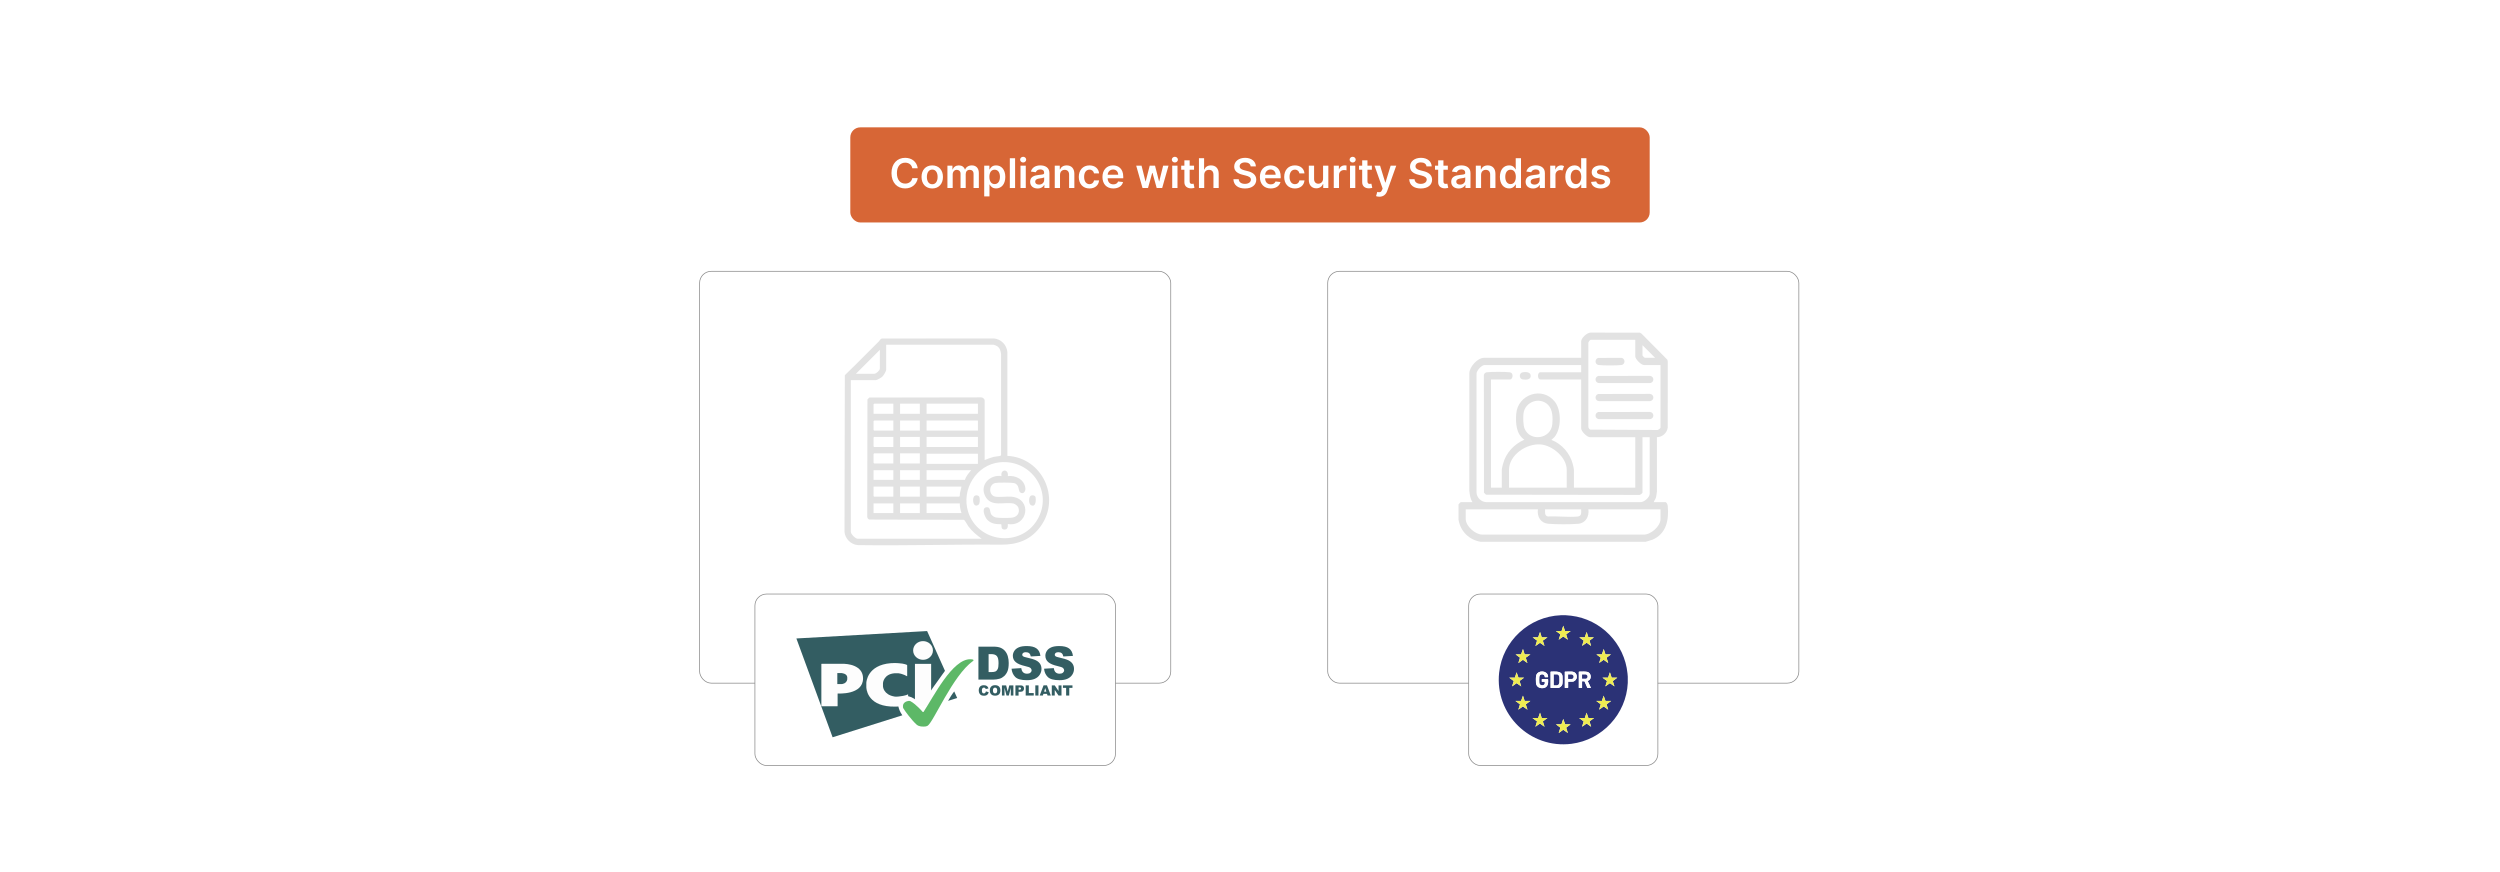 <?xml version="1.0" encoding="UTF-8"?>
<svg id="Layer_1" data-name="Layer 1" xmlns="http://www.w3.org/2000/svg" viewBox="0 0 860 300">
  <rect y="0" width="860" height="300" fill="#fff"/>
  <rect x="240.67" y="93.331" width="162.068" height="141.672" rx="4.003" ry="4.003" fill="#fff" stroke="#898989" stroke-miterlimit="10" stroke-width=".25"/>
  <rect x="456.734" y="93.331" width="162.068" height="141.672" rx="4.003" ry="4.003" fill="#fff" stroke="#898989" stroke-miterlimit="10" stroke-width=".25"/>
  <rect x="259.692" y="204.349" width="124.025" height="58.989" rx="4.022" ry="4.022" fill="#fff" stroke="#898989" stroke-miterlimit="10" stroke-width=".25"/>
  <rect x="505.228" y="204.349" width="65.08" height="58.989" rx="4.022" ry="4.022" fill="#fff" stroke="#898989" stroke-miterlimit="10" stroke-width=".25"/>
  <g id="Page-1">
    <g>
      <g isolation="isolate">
        <path d="M339.154,237.835l.955.286c-.064.271-.159.493-.302.668s-.302.318-.509.398c-.207.096-.462.143-.78.143-.382,0-.684-.048-.939-.159-.239-.111-.446-.302-.621-.589-.175-.271-.271-.637-.271-1.066,0-.573.159-1.018.462-1.337s.748-.462,1.305-.462c.446,0,.78.096,1.034.271s.446.446.557.828l-.955.207c-.032-.111-.064-.191-.111-.239-.064-.08-.127-.143-.223-.191-.096-.048-.191-.064-.286-.064-.239,0-.43.096-.557.302-.096.143-.143.382-.143.684,0,.382.064.652.175.796s.286.223.493.223.366-.064.462-.175c.127-.143.207-.302.255-.525Z" fill="#335d62"/>
        <path d="M340.491,237.517c0-.573.159-1.018.477-1.337s.764-.477,1.337-.477c.589,0,1.034.159,1.353.462.318.318.477.748.477,1.321,0,.414-.064.748-.207,1.003-.143.255-.334.462-.605.605-.255.143-.589.223-.971.223-.398,0-.716-.064-.987-.191-.255-.127-.462-.318-.637-.605s-.239-.589-.239-1.003ZM341.573,237.517c0,.35.064.605.191.764.127.159.302.239.541.239s.414-.08.541-.223c.127-.159.191-.43.191-.812,0-.334-.064-.573-.207-.716-.127-.159-.318-.223-.541-.223s-.398.08-.525.239c-.127.127-.191.382-.191.732Z" fill="#335d62"/>
        <path d="M344.692,235.767h1.416l.541,2.132.541-2.132h1.416v3.501h-.891v-2.674l-.684,2.674h-.796l-.684-2.674v2.674h-.891v-3.501h.032Z" fill="#335d62"/>
        <path d="M349.307,235.767h1.798c.398,0,.684.096.875.286.191.191.286.446.286.796s-.111.637-.318.828c-.207.207-.541.302-.971.302h-.589v1.305h-1.082v-3.517h0ZM350.389,237.263h.271c.207,0,.35-.032.446-.111.08-.08.127-.159.127-.271s-.032-.207-.111-.286-.207-.111-.414-.111h-.302v.78h-.016Z" fill="#335d62"/>
        <path d="M352.84,235.767h1.082v2.642h1.687v.859h-2.769v-3.501h0Z" fill="#335d62"/>
        <path d="M356.15,235.767h1.082v3.501h-1.082v-3.501Z" fill="#335d62"/>
        <path d="M360.16,238.679h-1.225l-.175.573h-1.098l1.321-3.501h1.178l1.321,3.501h-1.13l-.191-.573ZM359.938,237.931l-.382-1.257-.382,1.257h.764Z" fill="#335d62"/>
        <path d="M361.815,235.767h1.003l1.321,1.942v-1.942h1.018v3.501h-1.018l-1.305-1.926v1.926h-1.018v-3.501h0Z" fill="#335d62"/>
        <path d="M365.635,235.767h3.294v.859h-1.098v2.642h-1.082v-2.642h-1.098v-.859h-.016Z" fill="#335d62"/>
      </g>
      <g id="Rectangle-3-_-Letters" data-name="Rectangle-3-+-Letters">
        <path id="Rectangle-3" d="M326.136,241.098l3.135-.987-1.018-2.26c-.748.939-1.496,2.148-2.117,3.247ZM325.07,230.77l-6.143-13.686-44.973,2.546,12.461,33.992,23.983-7.559c-1.528-2.196-2.085-4.806-.318-6.079,1.973-1.432,4.949.223,6.843,2.562,1.83-3.055,6.97-10.169,8.148-11.776Z" fill="#335d62"/>
        <g id="Letters">
          <path id="Oval-1" d="M317.526,226.974c1.878,0,3.406-1.432,3.406-3.215s-1.528-3.215-3.406-3.215-3.406,1.432-3.406,3.215c0,1.766,1.528,3.215,3.406,3.215ZM314.741,228.359h5.57v14.561h-5.57v-14.561Z" fill="#fdfdfd"/>
          <path id="Path-3" d="M311.988,232.608c.048.016.08,0,.08-.048v-3.692c0-.048-.032-.096-.08-.127,0,0-.732-.477-2.96-.605-.111-.064-2.069-.08-2.594,0-8.116.652-8.418,6.525-8.418,6.779v1.432c0,.175,0,6.175,8.418,6.7.828.064,2.435,0,2.594,0,1.942,0,3.278-.589,3.278-.589.048-.016.08-.064.08-.111v-3.453c0-.048-.032-.064-.064-.032,0,0-.605.477-3.247.748-.748.08-1.114.048-1.385,0-3.756-.637-3.931-3.374-3.931-3.374,0-.048-.016-.127-.016-.159v-1.05c0-.048,0-.127.016-.159,0,0,.255-2.944,3.931-3.262h1.385c1.607.207,2.912,1.003,2.912,1.003Z" fill="#fdfdfd"/>
          <path id="Path-1" d="M282.547,242.872c0,.048.032.08.08.08h5.427c.048,0,.08-.032.08-.08v-4.233c0-.048.032-.08.08-.08,0,0,8.673.621,8.673-5.188,0-4.599-5.443-5.093-7.225-5.013h-7.034c-.048,0-.08.032-.08.08v14.434ZM288.037,235.329v-3.804h1.337s1.926.08,2.085,1.4c.032.096.032.748,0,.78-.255,1.544-1.926,1.623-1.926,1.623h-1.496Z" fill="#fdfdfd"/>
        </g>
        <path id="Path-7" d="M317.686,249.946c.446,0,.796,0,1.369-.255,1.973-1.034,8.641-17.314,15.675-22.327.048-.032.096-.08.127-.127.048-.064.048-.127.048-.127,0,0,0-.334-1.034-.334-6.254-.175-12.763,12.954-16.185,18.142-.048.064-.271,0-.271,0,0,0-2.292-2.705-4.281-3.74-.048-.016-.271-.096-.509-.08-.159,0-1.082.191-1.512.637-.509.541-.493.843-.493,1.496,0,.048.032.271.096.382.493.859,2.705,3.915,4.535,5.602.271.207.7.732,2.435.732Z" fill="#5db867"/>
      </g>
      <g isolation="isolate">
        <path d="M336.576,222.447h5.204c1.034,0,1.862.143,2.483.414.637.286,1.162.684,1.56,1.194.414.525.716,1.13.891,1.814.191.684.286,1.416.286,2.196,0,1.21-.143,2.148-.414,2.817s-.652,1.225-1.146,1.687c-.493.446-1.018.748-1.575.907-.764.207-1.464.302-2.085.302h-5.204v-11.331h0ZM340.077,225.009v6.191h.859c.732,0,1.257-.08,1.56-.239s.557-.446.732-.843.271-1.066.271-1.973c0-1.21-.191-2.021-.589-2.467s-1.034-.668-1.957-.668h-.875Z" fill="#335d62"/>
        <path d="M347.97,230.038l3.342-.207c.08.541.223.955.446,1.241.366.462.875.684,1.544.684.493,0,.891-.111,1.162-.35s.414-.509.414-.812c0-.286-.127-.557-.382-.796-.255-.239-.859-.446-1.798-.652-1.544-.35-2.626-.812-3.294-1.385s-.987-1.305-.987-2.196c0-.589.175-1.13.509-1.655.334-.525.843-.923,1.528-1.225.684-.302,1.607-.446,2.785-.446,1.448,0,2.562.271,3.31.812.764.541,1.21,1.4,1.353,2.578l-3.31.191c-.096-.509-.271-.875-.557-1.114s-.668-.35-1.162-.35c-.414,0-.716.08-.923.255s-.302.382-.302.637c0,.175.08.35.255.493.159.143.557.286,1.178.414,1.528.334,2.626.668,3.294,1.003.668.334,1.146.764,1.448,1.257.302.493.446,1.066.446,1.687,0,.732-.207,1.4-.605,2.005-.398.621-.971,1.082-1.687,1.4s-1.639.477-2.737.477c-1.926,0-3.262-.366-4.01-1.114-.732-.748-1.146-1.687-1.257-2.833Z" fill="#335d62"/>
      </g>
      <g isolation="isolate">
        <path d="M359.158,230.038l3.342-.207c.08.541.223.955.446,1.241.366.462.875.684,1.544.684.493,0,.891-.111,1.162-.35s.414-.509.414-.812c0-.286-.127-.557-.382-.796-.255-.239-.859-.446-1.798-.652-1.544-.35-2.626-.812-3.294-1.385-.652-.573-.987-1.305-.987-2.196,0-.589.175-1.13.509-1.655.334-.525.843-.923,1.528-1.225s1.607-.446,2.785-.446c1.448,0,2.562.271,3.31.812.764.541,1.21,1.4,1.353,2.578l-3.31.191c-.096-.509-.271-.875-.557-1.114s-.668-.35-1.162-.35c-.414,0-.716.08-.923.255s-.302.382-.302.637c0,.175.08.35.255.493.159.143.557.286,1.178.414,1.528.334,2.626.668,3.294,1.003.668.334,1.146.764,1.448,1.257.302.493.446,1.066.446,1.687,0,.732-.207,1.4-.605,2.005-.398.621-.971,1.082-1.687,1.4s-1.639.477-2.737.477c-1.926,0-3.262-.366-4.01-1.114-.748-.748-1.162-1.687-1.257-2.833Z" fill="#335d62"/>
      </g>
    </g>
  </g>
  <g>
    <path d="M538.644,211.64l1.83.164c10.278,1.237,18.373,9.565,19.386,19.861l.096,1.101c-.025.717.034,1.456,0,2.17-.502,10.667-8.775,19.596-19.354,20.93-14.284,1.801-26.457-10.178-24.897-24.488,1.187-10.89,10.297-19.293,21.216-19.738h1.723ZM538.356,217.065l-.59-1.819-.59,1.819h-1.946l1.556,1.163-.599,1.836,1.579-1.118,1.563,1.119-.582-1.837,1.556-1.163h-1.946ZM530.348,219.235l-.575-1.851-.654,1.851h-1.898l1.528,1.139-.571,1.861,1.576-1.117,1.55,1.085-.576-1.83,1.565-1.107 0-.047c-.005-.045-.041.016-.048.016h-1.898ZM545.184,219.235h-1.914l1.528,1.138-.571,1.83,1.552-1.114,1.558,1.115-.555-1.83,1.528-1.138h-1.914l-.591-1.851-.622,1.851ZM524.478,225.107l-.575-1.851-.654,1.851h-1.898l1.528,1.139-.571,1.861,1.579-1.138,1.547,1.107-.576-1.83,1.565-1.107 0-.047c-.005-.045-.041.016-.048.016h-1.898ZM551.054,225.107h-1.914l1.528,1.138-.555,1.83,1.536-1.115,1.574,1.114-.571-1.83,1.528-1.138h-1.914l-.591-1.851-.622,1.851ZM530.38,233.676c-.034.122,0,.626,0,.798,0,.003.044.048.048.048h.925c.003,0,.048.044.048.048v.574c0,.175-.273.454-.434.523-.626.268-1.377-.062-1.448-.779-.05-.507-.042-1.497-.001-2.011.085-1.081,1.482-1.194,1.813-.375.063.157.043.327.118.456h1.021c.12,0,.049-.435.034-.512-.373-1.869-3.538-1.974-4.047-.087-.148.549-.129,1.9-.086,2.498.094,1.331,1.111,1.962,2.378,1.868,1.114-.083,1.735-.858,1.801-1.932.012-.193.032-.962-.014-1.102-.021-.065-.056-.1-.127-.096-.585.062-1.319-.076-1.886 0-.048.006-.128.032-.142.081ZM533.411,236.659h2.473c.656,0,1.42-.636,1.564-1.275.118-.521.094-2.182.046-2.761-.092-1.131-1.05-1.532-2.056-1.582-.532-.026-1.331-.043-1.853 0-.064.005-.155.002-.185.072l.011,5.545ZM539.441,234.489h1.484c.71,0,1.419-.763,1.483-1.452.104-1.128-.541-1.923-1.673-1.995-.78-.05-1.599.026-2.378.018-.015.007-.064.058-.064.063v5.489c0,.003.044.048.048.048h1.021c.007,0,.08-.1.08-.112v-2.058ZM543.11,231.123v5.489c0,.003.044.048.048.048h1.021c.003,0,.048-.044.048-.048v-2.202c0-.003.044-.048.048-.048h.782l1.021,2.298h1.133c.02,0,.067-.065.034-.097l-1.073-2.281c-.002-.015-.002-.03.007-.043.014-.022.379-.175.472-.246.954-.724.646-2.484-.533-2.844-.529-.162-2.21-.161-2.8-.106-.056.005-.188.022-.206.081ZM524.287,233.117h-1.93l-.654-1.851-.575,1.851h-1.946l1.557,1.169-.584,1.831,1.562-1.117,1.58,1.116-.576-1.861,1.565-1.139ZM554.404,233.117l-.59-1.851-.638,1.851h-1.93l1.565,1.139-.576,1.861,1.579-1.116,1.563,1.116-.584-1.831,1.558-1.169h-1.946ZM524.478,241.127l-.575-1.819-.654,1.819h-1.93l1.559,1.171-.57,1.829,1.552-1.113,1.59,1.114-.586-1.832,1.559-1.168h-1.946ZM551.054,241.127h-1.946l1.559,1.168-.57,1.832,1.573-1.112,1.553,1.112-.57-1.829,1.559-1.171h-1.93l-.638-1.819-.591,1.819ZM530.348,246.999l-.575-1.819-.654,1.819h-1.93l1.559,1.171-.57,1.829,1.552-1.113,1.59,1.114-.586-1.832,1.559-1.168h-1.946ZM545.184,246.999h-1.946l1.559,1.168-.57,1.832,1.573-1.112,1.553,1.112-.57-1.829,1.559-1.171h-1.93l-.638-1.819-.591,1.819ZM540.303,249.169h-1.898l-.638-1.851-.638,1.851h-1.898l1.547,1.148-.59,1.852,1.579-1.139,1.579,1.139-.59-1.852,1.547-1.148Z" fill="#2b3276"/>
    <path d="M533.411,236.659l-.011-5.545c.03-.07.12-.067.185-.072.522-.044,1.321-.027,1.853-0,1.006.05,1.963.451,2.056,1.582.047.58.072,2.24-.046,2.761-.145.639-.909,1.275-1.564,1.275h-2.473ZM534.576,232.032c-.011.016-.048.039-.048.048v3.574c0,.003.044.048.048.048h.989c.436,0,.748-.41.783-.813.034-.396.052-1.97-.042-2.29-.079-.266-.394-.568-.677-.568h-1.053Z" fill="#fefefe"/>
    <path d="M543.11,231.123c.018-.059.15-.076.206-.081.59-.054,2.271-.055,2.8.106,1.179.36,1.486,2.12.533,2.844-.093.071-.458.224-.472.246-.008.013-.009.028-.007.043l1.073,2.281c.033.032-.014.097-.034.097h-1.133l-1.021-2.298h-.782c-.003,0-.048.044-.048.048v2.202c0,.003-.044.048-.048.048h-1.021c-.003,0-.048-.044-.048-.048v-5.489ZM544.275,232.032c-.011.016-.048.039-.048.048v1.34c0,.003.044.048.048.048h1.244c.02,0,.182-.082.217-.102.441-.251.458-.924.033-1.201-.05-.033-.269-.133-.314-.133h-1.181Z" fill="#fefefe"/>
    <path d="M530.38,233.676c.014-.05.094-.075.142-.081.566-.076,1.3.062,1.886-0.0.071-.004.106.031.127.096.046.141.026.909.014,1.102-.067,1.075-.687,1.85-1.801,1.932-1.267.094-2.283-.538-2.378-1.868-.042-.598-.062-1.949.086-2.498.509-1.887,3.674-1.782,4.047.087.015.077.086.512-.034.512h-1.021c-.075-.129-.055-.299-.118-.456-.331-.819-1.728-.706-1.813.375-.04.514-.049,1.504.001,2.011.071.716.822,1.047,1.448.779.162-.069.434-.348.434-.523v-.574c0-.003-.044-.048-.048-.048h-.925c-.003,0-.048-.044-.048-.048,0-.171-.034-.676,0-.798Z" fill="#fefefe"/>
    <path d="M539.441,234.489v2.058c0,.012-.072.112-.08.112h-1.021c-.003,0-.048-.044-.048-.048v-5.489c0-.005.049-.056.064-.063.779.008,1.598-.068,2.378-.018,1.132.072,1.777.867,1.673,1.995-.064.69-.773,1.452-1.483,1.452h-1.484ZM539.441,233.564h1.26c.019,0,.21-.086.244-.107.464-.28.449-1.032-.014-1.304-.059-.035-.302-.121-.358-.121h-1.085c-.003,0-.048.044-.048.048v1.484Z" fill="#fefefe"/>
    <polygon points="530.348 246.999 532.294 246.999 530.735 248.167 531.321 249.999 529.731 248.885 528.179 249.999 528.749 248.17 527.19 246.999 529.12 246.999 529.774 245.18 530.348 246.999" fill="#efec52"/>
    <polygon points="545.184 246.999 545.774 245.18 546.412 246.999 548.342 246.999 546.783 248.17 547.353 249.999 545.8 248.887 544.227 249.999 544.797 248.167 543.238 246.999 545.184 246.999" fill="#efec52"/>
    <polygon points="524.478 241.127 526.424 241.127 524.865 242.295 525.451 244.127 523.861 243.013 522.309 244.127 522.879 242.298 521.319 241.127 523.25 241.127 523.903 239.308 524.478 241.127" fill="#efec52"/>
    <polygon points="551.054 241.127 551.645 239.308 552.283 241.127 554.213 241.127 552.654 242.298 553.223 244.127 551.671 243.015 550.097 244.127 550.668 242.295 549.108 241.127 551.054 241.127" fill="#efec52"/>
    <polygon points="538.356 217.065 540.303 217.065 538.747 218.229 539.329 220.065 537.766 218.947 536.187 220.065 536.786 218.229 535.23 217.065 537.176 217.065 537.766 215.246 538.356 217.065" fill="#efec52"/>
    <polygon points="554.404 233.117 556.35 233.117 554.793 234.286 555.377 236.117 553.814 235.001 552.235 236.117 552.811 234.256 551.246 233.117 553.176 233.117 553.814 231.266 554.404 233.117" fill="#efec52"/>
    <polygon points="524.287 233.117 522.721 234.256 523.297 236.117 521.717 235 520.155 236.117 520.739 234.286 519.182 233.117 521.128 233.117 521.703 231.266 522.356 233.117 524.287 233.117" fill="#efec52"/>
    <polygon points="540.303 249.169 538.755 250.317 539.345 252.169 537.766 251.029 536.187 252.169 536.777 250.317 535.23 249.169 537.128 249.169 537.766 247.318 538.404 249.169 540.303 249.169" fill="#efec52"/>
    <path d="M524.478,225.107h1.898c.007,0,.043-.061.048-.016l-0.0.047-1.565,1.107.576,1.83-1.547-1.107-1.579,1.138.571-1.861-1.528-1.139h1.898l.654-1.851.575,1.851Z" fill="#efec52"/>
    <polygon points="551.054 225.107 551.676 223.256 552.267 225.107 554.181 225.107 552.653 226.245 553.224 228.075 551.649 226.961 550.113 228.075 550.668 226.245 549.14 225.107 551.054 225.107" fill="#efec52"/>
    <path d="M530.348,219.235h1.898c.007,0,.043-.061.048-.016l-0.0.047-1.565,1.107.576,1.83-1.55-1.085-1.576,1.117.571-1.861-1.528-1.139h1.898l.654-1.851.575,1.851Z" fill="#efec52"/>
    <polygon points="545.184 219.235 545.806 217.384 546.396 219.235 548.311 219.235 546.782 220.373 547.337 222.203 545.779 221.089 544.227 222.203 544.798 220.373 543.27 219.235 545.184 219.235" fill="#efec52"/>
    <path d="M534.576,232.032h1.053c.283,0,.598.302.677.568.094.32.076,1.894.042,2.29-.035.403-.347.813-.783.813h-.989c-.003,0-.048-.044-.048-.048v-3.574c0-.009.037-.032.048-.048Z" fill="#2b3276"/>
    <path d="M544.275,232.032h1.181c.044,0,.264.101.314.133.426.277.408.95-.033,1.201-.035.02-.197.102-.217.102h-1.244c-.003,0-.048-.044-.048-.048v-1.34c0-.009.037-.032.048-.048Z" fill="#2b3276"/>
    <path d="M539.441,233.564v-1.484c0-.003.044-.048.048-.048h1.085c.055,0,.298.086.358.121.463.272.478,1.024.014,1.304-.034.021-.225.107-.244.107h-1.26Z" fill="#2b3276"/>
  </g>
  <g>
    <path d="M346.537,156.818c11.895.598,18.454,14.264,11.555,24.076-3.378,4.805-8.052,6.525-13.804,6.475-16.291-.142-32.838.391-49.219.144-2.368-.199-4.362-2.195-4.56-4.56l.114-53.895c3.989-3.828,7.831-7.804,11.766-11.686.337-.332.423-.791.968-.914l38.483-.037c2.533.205,4.471,2.192,4.696,4.713l.002,35.684ZM338.72,158.265c1.004-.395,1.985-.82,3.039-1.086.703-.177,1.811-.206,2.368-.383.174-.055.23-.168.239-.341l-.002-34.597c-.108-1.1-.398-2.183-1.397-2.802-.182-.113-.988-.458-1.135-.458h-36.987v8.614c0,.49-.902,1.934-1.298,2.321-.372.363-1.797,1.226-2.248,1.226h-8.614v52.189c0,.804,1.583,2.389,2.389,2.389h42.633c-1.7-1.24-3.355-2.581-4.608-4.295-.331-.452-1.19-2.153-1.544-2.22l-32.477-.096c-.526-.137-.772-.592-.754-1.127l.072-40.188.651-.651,38.446-.069c.571-.019,1.227.539,1.227,1.09v20.485ZM302.674,120.336l-8.252,8.252h6.297c.682,0,1.954-1.139,1.954-1.81v-6.442ZM307.306,138.866h-6.587l-.217.217v3.257h6.804v-3.474ZM316.426,138.866h-6.804v3.474h6.804v-3.474ZM336.404,138.866h-17.661v3.474h17.661v-3.474ZM307.306,144.657h-6.587l-.217.217v3.04l.217.217h6.587v-3.474ZM316.426,144.657h-6.804v3.474h6.804v-3.474ZM336.404,144.657h-17.661v3.474h17.661v-3.474ZM307.306,150.303h-6.587l-.217.217v3.04l.217.217h6.587v-3.474ZM316.426,150.303h-6.804v3.474h6.804v-3.474ZM336.404,150.303h-17.661v3.474h17.661v-3.474ZM307.306,155.949h-6.587l-.217.217v3.04l.217.217h6.587v-3.474ZM316.426,155.949h-6.804v3.474h6.804v-3.474ZM336.404,156.093h-17.661v3.474h17.661v-3.474ZM343.902,159.031c-8.065.821-13.278,9.363-10.869,17.009,3.36,10.662,17.999,12.423,23.754,2.826,5.707-9.516-1.952-20.947-12.886-19.835ZM307.306,161.739h-6.804v3.33h6.804v-3.33ZM316.426,161.739h-6.804v3.33h6.804v-3.33ZM334.088,161.739h-15.345v3.33h13.174c.402-1.285,1.335-2.314,2.171-3.33ZM307.306,167.385h-6.804v3.257l.217.217h6.587v-3.474ZM316.426,167.385h-6.804v3.474h6.804v-3.474ZM330.758,167.385h-12.015v3.474h11.219c.351-.275.173-.768.257-1.191.151-.769.356-1.525.54-2.283ZM307.306,173.176h-6.804v3.33h6.804v-3.33ZM316.426,173.176h-6.804v3.33h6.804v-3.33ZM330.179,173.176h-11.436v3.33h12.015c-.341-1.072-.647-2.192-.579-3.33Z" fill="#e2e2e2"/>
    <path d="M346.682,163.767c2.786-.289,5.675,1.157,6.044,4.163.152,1.238-.847,2.273-1.841,1.406-.662-.578-.131-2.654-2.057-3.155-.771-.201-5.741-.222-6.492-.031-2.326.592-2.21,4.233-.035,4.676,1.518.309,3.943-.104,5.61.035,7.276.61,5.812,10.488-1.229,9.407.099.942-.08,1.969-1.227,1.891-1.395-.095-.711-1.569-1.079-1.827-1.866-.006-3.45-.133-4.79-1.579-.819-.884-2.068-3.936-.324-4.252,1.59-.288,1.17,1.602,1.71,2.432.298.458,1.008.938,1.54,1.066,1.014.244,4.279.202,5.407.104,1.869-.162,3.038-1.542,2.417-3.441-.202-.617-1.116-1.329-1.731-1.454-3.199-.649-7.752,1.392-9.722-2.583-1.933-3.9,1.697-7.444,5.63-6.859-.442-2.517,2.574-2.522,2.17,0Z" fill="#e2e2e2"/>
    <path d="M354.746,170.456c.566-.169,1.364-.032,1.487.624.207,1.105.055,3.616-1.645,2.657-.819-.462-.761-3.008.158-3.282Z" fill="#e2e2e2"/>
    <path d="M335.493,170.455c.665-.201,1.368.061,1.481.776.107.677.169,2.052-.432,2.445-1.977,1.292-2.323-2.835-1.049-3.22Z" fill="#e2e2e2"/>
  </g>
  <g>
    <path d="M501.73,173.503c.164-.189.63-.775.853-.775h3.955c-.811-1.227-.927-2.52-1.092-3.949l.008-40.333c.006-2.245,2.821-5.353,5.04-5.353h33.426v-5.661c0-1.125,2.002-2.996,3.193-3.011l17.016.019.579.352,8.876,8.961.125.651-.006,22.654c-.194,1.797-1.89,3.372-3.723,3.335l.006,18.696c-.137.704-.148,1.432-.36,2.122-.174.564-.577.973-.732,1.517h3.955c.511,0,.82.867.861,1.311.436,4.82-.446,9.571-5.286,11.635l-2.321.703h-56.769c-3.995-.676-6.93-3.601-7.6-7.6v-5.274ZM562.532,116.889h-15.278c-.355,0-1.001.888-.861,1.311v28.399c-.024.521.211.957.667,1.194l22.846.124c.423.14,1.311-.505,1.311-.861v-21.482h-5.661c-1.014,0-3.025-2.014-3.025-3.025v-5.661ZM569.357,123.093l-4.343-4.343v3.49c0,.183.671.853.853.853h3.49ZM543.919,125.575h-33.27c-.983,0-2.89,2.054-2.721,3.173v40.806c.138,1.706,1.64,3.119,3.336,3.179h52.903c1.31.145,3.329-1.625,3.329-2.875v-19.466h-2.482v19.001c0,.355-.888,1.001-1.311.861l-52.519-.077-.698-.698-.036-40.535c.134-.474.494-.801.984-.877,1.221-.191,6.672-.191,7.892,0,1.596.249,1.014,2.473.164,2.473h-6.592v37.226h3.723v-6.282c0-.274.323-1.536.421-1.905,1.017-3.829,3.759-6.736,7.331-8.332-2.833-1.906-3.029-5.724-2.795-8.847.508-6.769,9.011-9.592,13.255-4.246,2.36,2.972,2.339,9.354-.141,12.242l-1.009.927c3.592,1.378,6.422,4.637,7.368,8.376.101.398.386,1.623.386,1.94v6.127h21.095v-17.372h-15.588c-1.014,0-3.025-2.014-3.025-3.025v-16.829h-14.037c-1.081,0-1.081-2.482,0-2.482h14.037v-2.482ZM532.542,139.279c-2.92-2.918-7.985-1.079-8.46,2.987-.157,1.343-.13,3.946.372,5.178,1.863,4.573,9.03,3.629,9.536-1.474.214-2.155.172-5.071-1.449-6.691ZM538.956,167.764v-6.127c0-4.278-4.861-8.382-8.939-8.744-4.849-.43-10.915,3.578-10.915,8.744v6.127h19.854ZM529.029,175.209h-24.817v3.335c0,2.412,3.235,5.353,5.664,5.349l55.378.009c2.539.163,5.965-2.851,5.965-5.358v-3.335h-24.817c.333,2.423-.904,4.734-3.483,4.97-2.636.241-7.587.207-10.25,0-2.69-.209-3.969-2.428-3.638-4.97ZM543.919,175.209h-12.409c.01.958-.251,2.098.886,2.449,3.278-.166,6.984.334,10.211.041,1.563-.142,1.323-1.226,1.311-2.489Z" fill="#e2e2e2"/>
    <path d="M523.711,128.09c.897-.2,2.679-.217,2.833.989.2,1.573-1.542,1.631-2.702,1.45-1.34-.209-1.351-2.168-.131-2.439Z" fill="#e2e2e2"/>
    <path d="M549.769,129.331l17.808-.036c1.568.155,1.571,2.332,0,2.489h-17.534c-1.417-.12-1.612-2.005-.274-2.452Z" fill="#e2e2e2"/>
    <path d="M549.769,135.535l17.808-.036c1.568.155,1.571,2.332,0,2.489h-17.534c-1.417-.12-1.612-2.005-.274-2.452Z" fill="#e2e2e2"/>
    <path d="M549.769,141.739l17.808-.036c1.568.155,1.571,2.332,0,2.489h-17.534c-1.417-.12-1.612-2.005-.274-2.452Z" fill="#e2e2e2"/>
    <path d="M549.769,123.126l8.023-.024c1.374.215,1.37,2.25,0,2.463-1.222.191-6.671.191-7.892,0-1.309-.204-1.391-2.07-.131-2.439Z" fill="#e2e2e2"/>
  </g>
  <g>
    <rect x="292.505" y="43.807" width="274.991" height="32.728" rx="3.455" ry="3.455" fill="#d76636"/>
    <g>
      <path d="M313.832,57.89c-.215-1.226-1.191-1.932-2.437-1.932-1.677,0-2.858,1.286-2.858,3.599,0,2.353,1.191,3.599,2.853,3.599,1.226,0,2.208-.676,2.442-1.877l1.872.01c-.286,1.957-1.902,3.534-4.339,3.534-2.703,0-4.694-1.957-4.694-5.265,0-3.313,2.017-5.265,4.694-5.265,2.272,0,4.024,1.321,4.339,3.599h-1.872Z" fill="#fff"/>
      <path d="M317.007,60.868c0-2.383,1.432-3.974,3.684-3.974s3.684,1.591,3.684,3.974c0,2.377-1.432,3.964-3.684,3.964s-3.684-1.587-3.684-3.964ZM322.537,60.863c0-1.406-.61-2.532-1.837-2.532-1.246,0-1.856,1.126-1.856,2.532s.61,2.518,1.856,2.518c1.227,0,1.837-1.111,1.837-2.518Z" fill="#fff"/>
      <path d="M325.911,56.994h1.731v1.306h.09c.32-.875,1.091-1.406,2.122-1.406,1.036,0,1.782.536,2.077,1.406h.08c.34-.856,1.191-1.406,2.308-1.406,1.411,0,2.402.911,2.402,2.627v5.16h-1.817v-4.88c0-.951-.581-1.381-1.312-1.381-.875,0-1.391.601-1.391,1.466v4.795h-1.777v-4.955c0-.79-.525-1.306-1.292-1.306-.78,0-1.411.641-1.411,1.586v4.675h-1.812v-7.688Z" fill="#fff"/>
      <path d="M338.57,56.994h1.782v1.272h.105c.275-.556.841-1.372,2.197-1.372,1.777,0,3.173,1.391,3.173,3.954,0,2.533-1.356,3.969-3.168,3.969-1.321,0-1.917-.786-2.202-1.346h-.075v4.094h-1.812v-10.57ZM342.154,63.33c1.196,0,1.827-1.051,1.827-2.492,0-1.432-.621-2.458-1.827-2.458-1.167,0-1.807.966-1.807,2.458s.651,2.492,1.807,2.492Z" fill="#fff"/>
      <path d="M349.191,64.682h-1.812v-10.25h1.812v10.25Z" fill="#fff"/>
      <path d="M350.915,54.922c0-.545.47-.986,1.051-.986.576,0,1.046.44,1.046.986,0,.541-.47.981-1.046.981-.581,0-1.051-.44-1.051-.981ZM351.055,56.994h1.812v7.688h-1.812v-7.688Z" fill="#fff"/>
      <path d="M354.37,62.524c0-1.731,1.427-2.177,2.918-2.337,1.356-.145,1.902-.17,1.902-.691v-.03c0-.756-.46-1.187-1.301-1.187-.886,0-1.397.451-1.576.976l-1.692-.24c.4-1.401,1.642-2.122,3.258-2.122,1.466,0,3.123.611,3.123,2.643v5.145h-1.742v-1.056h-.06c-.331.646-1.051,1.211-2.257,1.211-1.466,0-2.573-.801-2.573-2.312ZM359.195,61.924v-.906c-.235.19-1.187.31-1.662.376-.81.115-1.416.405-1.416,1.101,0,.665.54,1.011,1.296,1.011,1.091,0,1.782-.726,1.782-1.581Z" fill="#fff"/>
      <path d="M364.646,64.682h-1.812v-7.688h1.731v1.306h.09c.351-.856,1.142-1.406,2.292-1.406,1.586,0,2.638,1.051,2.632,2.893v4.894h-1.812v-4.614c0-1.026-.56-1.642-1.497-1.642-.956,0-1.627.641-1.627,1.752v4.504Z" fill="#fff"/>
      <path d="M371.102,60.868c0-2.348,1.421-3.974,3.674-3.974,1.877,0,3.178,1.096,3.303,2.763h-1.731c-.14-.741-.676-1.301-1.546-1.301-1.116,0-1.862.931-1.862,2.482,0,1.571.731,2.518,1.862,2.518.795,0,1.391-.476,1.546-1.301h1.731c-.13,1.631-1.361,2.778-3.293,2.778-2.297,0-3.684-1.637-3.684-3.964Z" fill="#fff"/>
      <path d="M379.245,60.883c0-2.372,1.437-3.989,3.639-3.989,1.892,0,3.513,1.186,3.513,3.884v.556h-5.355c.015,1.316.79,2.087,1.962,2.087.781,0,1.381-.34,1.627-.991l1.691.19c-.32,1.336-1.551,2.212-3.343,2.212-2.317,0-3.734-1.537-3.734-3.949ZM384.66,60.112c-.01-1.046-.711-1.807-1.752-1.807-1.081,0-1.807.826-1.862,1.807h3.614Z" fill="#fff"/>
      <path d="M390.848,56.994h1.847l1.352,5.405h.07l1.381-5.405h1.827l1.381,5.375h.075l1.331-5.375h1.852l-2.177,7.688h-1.887l-1.441-5.195h-.105l-1.441,5.195h-1.892l-2.172-7.688Z" fill="#fff"/>
      <path d="M403.102,54.922c0-.545.471-.986,1.051-.986.576,0,1.046.44,1.046.986,0,.541-.47.981-1.046.981-.581,0-1.051-.44-1.051-.981ZM403.242,56.994h1.812v7.688h-1.812v-7.688Z" fill="#fff"/>
      <path d="M410.756,58.395h-1.516v3.974c0,.731.365.891.82.891.226,0,.431-.045.531-.07l.305,1.416c-.195.065-.55.165-1.066.18-1.361.04-2.413-.67-2.402-2.117v-4.274h-1.091v-1.401h1.091v-1.842h1.812v1.842h1.516v1.401Z" fill="#fff"/>
      <path d="M414.248,64.682h-1.812v-10.25h1.772v3.869h.09c.355-.871,1.106-1.406,2.288-1.406,1.596,0,2.647,1.036,2.647,2.893v4.894h-1.812v-4.614c0-1.036-.56-1.642-1.511-1.642-.971,0-1.662.641-1.662,1.752v4.504Z" fill="#fff"/>
      <path d="M428.299,55.863c-1.161,0-1.852.565-1.856,1.336-.01.856.9,1.211,1.741,1.412l.961.24c1.542.365,3.008,1.176,3.014,2.953-.006,1.807-1.432,3.033-3.889,3.033-2.387,0-3.904-1.147-3.979-3.183h1.827c.075,1.076.976,1.596,2.137,1.596,1.211,0,2.042-.585,2.047-1.461-.005-.796-.735-1.142-1.842-1.422l-1.166-.3c-1.687-.435-2.732-1.281-2.732-2.753-.005-1.812,1.611-3.023,3.764-3.023,2.182,0,3.658,1.226,3.693,2.958h-1.787c-.095-.871-.826-1.386-1.932-1.386Z" fill="#fff"/>
      <path d="M433.404,60.883c0-2.372,1.437-3.989,3.639-3.989,1.892,0,3.514,1.186,3.514,3.884v.556h-5.356c.015,1.316.791,2.087,1.962,2.087.78,0,1.381-.34,1.626-.991l1.692.19c-.32,1.336-1.552,2.212-3.344,2.212-2.317,0-3.733-1.537-3.733-3.949ZM438.819,60.112c-.01-1.046-.71-1.807-1.751-1.807-1.082,0-1.808.826-1.862,1.807h3.613Z" fill="#fff"/>
      <path d="M441.763,60.868c0-2.348,1.421-3.974,3.674-3.974,1.877,0,3.178,1.096,3.303,2.763h-1.731c-.141-.741-.676-1.301-1.547-1.301-1.115,0-1.861.931-1.861,2.482,0,1.571.731,2.518,1.861,2.518.796,0,1.392-.476,1.547-1.301h1.731c-.13,1.631-1.361,2.778-3.293,2.778-2.297,0-3.684-1.637-3.684-3.964Z" fill="#fff"/>
      <path d="M455.136,56.994h1.812v7.688h-1.757v-1.366h-.08c-.351.861-1.161,1.466-2.312,1.466-1.511,0-2.562-1.046-2.562-2.893v-4.894h1.812v4.614c0,.976.581,1.592,1.452,1.592.801,0,1.637-.581,1.637-1.752v-4.454Z" fill="#fff"/>
      <path d="M458.813,56.994h1.757v1.281h.08c.28-.891,1.016-1.392,1.897-1.392.201,0,.486.021.651.05v1.667c-.155-.05-.536-.105-.841-.105-.996,0-1.732.691-1.732,1.667v4.519h-1.812v-7.688Z" fill="#fff"/>
      <path d="M464.268,54.922c0-.545.471-.986,1.051-.986.575,0,1.046.44,1.046.986,0,.541-.471.981-1.046.981-.58,0-1.051-.44-1.051-.981ZM464.407,56.994h1.812v7.688h-1.812v-7.688Z" fill="#fff"/>
      <path d="M471.922,58.395h-1.517v3.974c0,.731.365.891.821.891.225,0,.43-.045.53-.07l.306,1.416c-.195.065-.551.165-1.066.18-1.361.04-2.412-.67-2.402-2.117v-4.274h-1.091v-1.401h1.091v-1.842h1.812v1.842h1.517v1.401Z" fill="#fff"/>
      <path d="M473.361,67.469l.421-1.451c.79.23,1.316.16,1.656-.686l.181-.49-2.788-7.848h1.922l1.772,5.806h.08l1.777-5.806h1.927l-3.103,8.688c-.43,1.211-1.301,1.992-2.702,1.992-.53,0-.936-.12-1.142-.206Z" fill="#fff"/>
      <path d="M488.783,55.863c-1.161,0-1.852.565-1.856,1.336-.011.856.9,1.211,1.741,1.412l.961.24c1.542.365,3.008,1.176,3.014,2.953-.006,1.807-1.432,3.033-3.89,3.033-2.387,0-3.903-1.147-3.978-3.183h1.827c.074,1.076.976,1.596,2.137,1.596,1.211,0,2.042-.585,2.047-1.461-.005-.796-.735-1.142-1.842-1.422l-1.166-.3c-1.687-.435-2.732-1.281-2.732-2.753-.005-1.812,1.611-3.023,3.764-3.023,2.182,0,3.658,1.226,3.693,2.958h-1.787c-.095-.871-.825-1.386-1.932-1.386Z" fill="#fff"/>
      <path d="M498.058,58.395h-1.517v3.974c0,.731.365.891.821.891.225,0,.431-.045.53-.07l.306,1.416c-.195.065-.551.165-1.066.18-1.361.04-2.412-.67-2.402-2.117v-4.274h-1.091v-1.401h1.091v-1.842h1.812v1.842h1.517v1.401Z" fill="#fff"/>
      <path d="M499.217,62.524c0-1.731,1.427-2.177,2.918-2.337,1.356-.145,1.902-.17,1.902-.691v-.03c0-.756-.461-1.187-1.302-1.187-.886,0-1.397.451-1.576.976l-1.692-.24c.4-1.401,1.643-2.122,3.259-2.122,1.466,0,3.123.611,3.123,2.643v5.145h-1.742v-1.056h-.06c-.33.646-1.051,1.211-2.258,1.211-1.466,0-2.572-.801-2.572-2.312ZM504.042,61.924v-.906c-.235.19-1.187.31-1.662.376-.81.115-1.416.405-1.416,1.101,0,.665.54,1.011,1.296,1.011,1.092,0,1.782-.726,1.782-1.581Z" fill="#fff"/>
      <path d="M509.492,64.682h-1.812v-7.688h1.731v1.306h.091c.351-.856,1.141-1.406,2.292-1.406,1.587,0,2.638,1.051,2.633,2.893v4.894h-1.812v-4.614c0-1.026-.56-1.642-1.496-1.642-.956,0-1.627.641-1.627,1.752v4.504Z" fill="#fff"/>
      <path d="M515.963,60.848c0-2.562,1.397-3.954,3.174-3.954,1.355,0,1.922.816,2.197,1.372h.074v-3.834h1.817v10.25h-1.782v-1.211h-.109c-.286.56-.881,1.346-2.203,1.346-1.812,0-3.168-1.437-3.168-3.969ZM521.443,60.838c0-1.491-.641-2.458-1.807-2.458-1.206,0-1.826,1.026-1.826,2.458,0,1.441.63,2.492,1.826,2.492,1.156,0,1.807-1.001,1.807-2.492Z" fill="#fff"/>
      <path d="M524.808,62.524c0-1.731,1.427-2.177,2.918-2.337,1.356-.145,1.902-.17,1.902-.691v-.03c0-.756-.461-1.187-1.302-1.187-.886,0-1.397.451-1.576.976l-1.691-.24c.4-1.401,1.641-2.122,3.258-2.122,1.467,0,3.123.611,3.123,2.643v5.145h-1.742v-1.056h-.06c-.33.646-1.051,1.211-2.257,1.211-1.467,0-2.573-.801-2.573-2.312ZM529.633,61.924v-.906c-.235.19-1.187.31-1.662.376-.81.115-1.416.405-1.416,1.101,0,.665.54,1.011,1.296,1.011,1.091,0,1.782-.726,1.782-1.581Z" fill="#fff"/>
      <path d="M533.27,56.994h1.757v1.281h.08c.28-.891,1.011-1.392,1.897-1.392.416,0,.762.11,1.031.28l-.56,1.502c-.195-.09-.42-.16-.716-.16-.945,0-1.677.685-1.677,1.656v4.519h-1.812v-7.688Z" fill="#fff"/>
      <path d="M538.469,60.848c0-2.562,1.397-3.954,3.174-3.954,1.355,0,1.922.816,2.197,1.372h.074v-3.834h1.817v10.25h-1.782v-1.211h-.109c-.286.56-.881,1.346-2.203,1.346-1.812,0-3.168-1.437-3.168-3.969ZM543.949,60.838c0-1.491-.641-2.458-1.807-2.458-1.206,0-1.826,1.026-1.826,2.458,0,1.441.63,2.492,1.826,2.492,1.156,0,1.807-1.001,1.807-2.492Z" fill="#fff"/>
      <path d="M552.098,59.206c-.141-.505-.581-.961-1.417-.961-.755,0-1.331.36-1.326.881-.005.446.306.716,1.086.891l1.312.28c1.451.315,2.157.986,2.162,2.082-.005,1.456-1.361,2.453-3.283,2.453-1.887,0-3.073-.836-3.298-2.248l1.767-.17c.155.69.695,1.051,1.526,1.051.86,0,1.432-.395,1.432-.921,0-.435-.331-.721-1.036-.875l-1.312-.275c-1.477-.306-2.167-1.046-2.162-2.167-.005-1.422,1.257-2.333,3.108-2.333,1.802,0,2.843.831,3.093,2.132l-1.651.18Z" fill="#fff"/>
    </g>
  </g>
</svg>